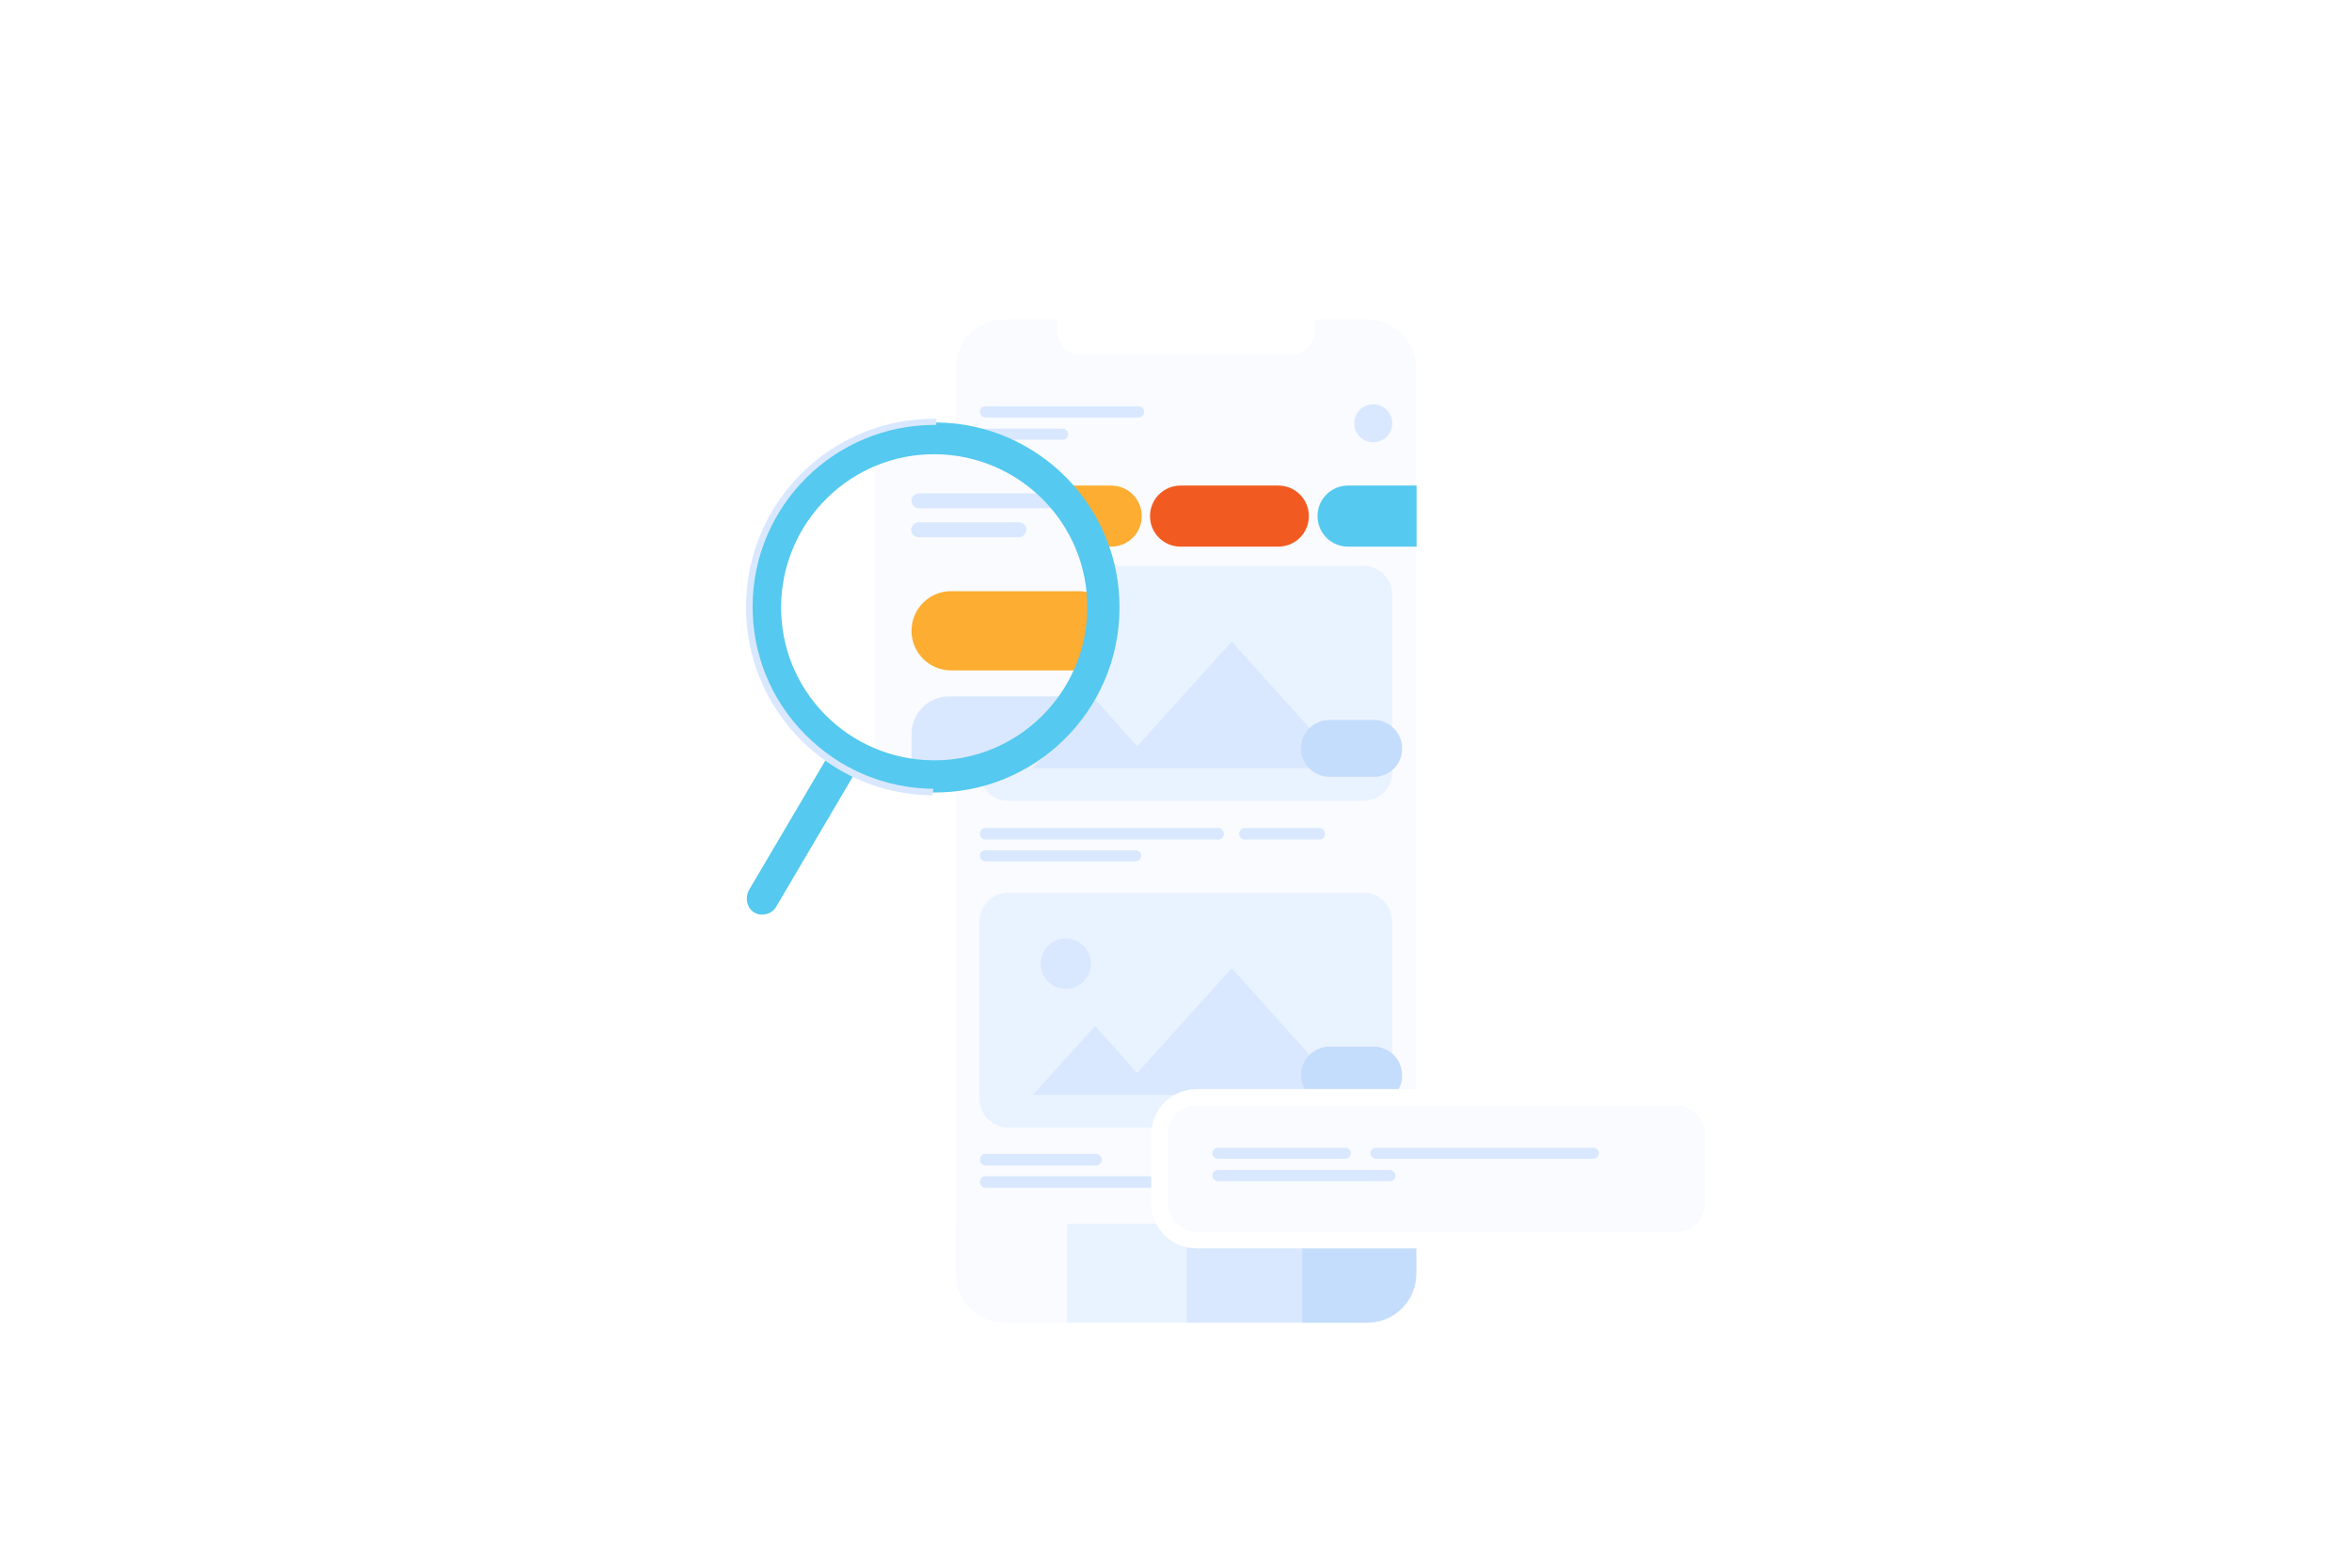 <svg width="570" height="380" viewBox="0 0 570 380" fill="none" xmlns="http://www.w3.org/2000/svg">
<g filter="url(#filter0_d_141_4400)">
<path d="M322.4 60.4H234.5C223.5 60.4 214.6 69.3 214.6 80.3V299.7C214.6 310.7 223.5 319.6 234.5 319.6H322.4C333.4 319.6 342.3 310.7 342.3 299.7V80.3C342.3 69.3 333.4 60.4 322.4 60.4Z" fill="white"/>
<path d="M334.3 299.7C334.3 306.3 329 311.6 322.4 311.6H234.5C227.9 311.6 222.6 306.3 222.6 299.7V80.3C222.6 73.7 227.9 68.4 234.5 68.4H247.2V71.1C247.2 74.4 249.9 77.1 253.2 77.1H303.6C306.9 77.1 309.6 74.4 309.6 71.1V68.4H322.3C328.9 68.4 334.2 73.7 334.2 80.3V299.7H334.3Z" fill="#F9FBFF"/>
<path d="M222.6 287.6V299.7C222.6 306.3 227.9 311.6 234.5 311.6H322.4C329 311.6 334.3 306.3 334.3 299.7V287.6H222.6Z" fill="#F9FBFF"/>
<path d="M249.6 287.6V311.6H322.4C329 311.6 334.3 306.3 334.3 299.7V287.6H249.6Z" fill="#E9F2FF"/>
<path d="M278.6 287.6V311.6H322.3C328.9 311.6 334.2 306.3 334.2 299.7V287.6H278.6Z" fill="#D9E8FF"/>
<path d="M306.6 287.6V311.6H322.3C328.9 311.6 334.2 306.3 334.2 299.7V287.6H306.6Z" fill="#C5DDFC"/>
<path d="M300.8 123.5H277.1C273 123.5 269.7 120.2 269.7 116.1C269.7 112 273 108.7 277.1 108.7H300.8C304.9 108.7 308.2 112 308.2 116.1C308.2 120.2 304.9 123.5 300.8 123.5Z" fill="#F15B22"/>
<path d="M260.3 123.5H236.6C232.5 123.5 229.2 120.2 229.2 116.1C229.2 112 232.5 108.7 236.6 108.7H260.3C264.4 108.7 267.7 112 267.7 116.1C267.7 120.2 264.4 123.5 260.3 123.5Z" fill="#FDAD31"/>
<path fill-rule="evenodd" clip-rule="evenodd" d="M229.8 89.5H267C267.7 89.5 268.3 90.1 268.3 90.8C268.3 91.5 267.7 92.2 267 92.2H229.8C229.1 92.2 228.5 91.6 228.5 90.8C228.4 90.1 229 89.5 229.8 89.5Z" fill="#D9E8FF"/>
<path fill-rule="evenodd" clip-rule="evenodd" d="M229.8 94.9H248.5C249.2 94.9 249.9 95.5 249.9 96.3C249.9 97 249.3 97.6 248.5 97.6H229.8C229.1 97.6 228.5 97 228.5 96.3C228.4 95.5 229 94.9 229.8 94.9Z" fill="#D9E8FF"/>
<path fill-rule="evenodd" clip-rule="evenodd" d="M229.8 270.7H256.6C257.3 270.7 258 271.3 258 272.1C258 272.9 257.4 273.5 256.6 273.5H229.8C229.1 273.5 228.5 272.9 228.5 272.1C228.5 271.3 229 270.7 229.8 270.7Z" fill="#D9E8FF"/>
<path fill-rule="evenodd" clip-rule="evenodd" d="M229.8 276.1H279C279.7 276.1 280.4 276.7 280.4 277.5C280.4 278.3 279.8 278.9 279 278.9H229.8C229.1 278.9 228.5 278.3 228.5 277.5C228.5 276.7 229 276.1 229.8 276.1Z" fill="#D9E8FF"/>
<path fill-rule="evenodd" clip-rule="evenodd" d="M229.8 191.7H286.2C286.9 191.7 287.6 192.3 287.6 193.1C287.6 193.9 287 194.5 286.2 194.5H229.8C229.1 194.5 228.5 193.9 228.5 193.1C228.5 192.3 229 191.7 229.8 191.7Z" fill="#D9E8FF"/>
<path fill-rule="evenodd" clip-rule="evenodd" d="M292.7 191.7H310.7C311.4 191.7 312.1 192.3 312.1 193.1C312.1 193.9 311.5 194.5 310.7 194.5H292.7C292 194.5 291.3 193.9 291.3 193.1C291.3 192.3 292 191.7 292.7 191.7Z" fill="#D9E8FF"/>
<path fill-rule="evenodd" clip-rule="evenodd" d="M229.8 197.1H266.2C266.9 197.1 267.6 197.7 267.6 198.4C267.6 199.1 267 199.8 266.2 199.8H229.8C229.1 199.8 228.5 199.2 228.5 198.4C228.4 197.8 229 197.1 229.8 197.1Z" fill="#D9E8FF"/>
<path d="M321.4 264.3H235.4C231.5 264.3 228.4 261.2 228.4 257.3V214.4C228.4 210.5 231.5 207.4 235.4 207.4H321.4C325.3 207.4 328.4 210.5 328.4 214.4V257.3C328.4 261.2 325.3 264.3 321.4 264.3Z" fill="#E9F2FF"/>
<path d="M289.5 225.7L266.6 251.1L256.4 239.7L241.3 256.4H261.8H271.4H317.1L289.5 225.7Z" fill="#D9E8FF"/>
<path d="M249.3 230.7C252.669 230.7 255.4 227.969 255.4 224.6C255.4 221.231 252.669 218.5 249.3 218.5C245.931 218.5 243.2 221.231 243.2 224.6C243.2 227.969 245.931 230.7 249.3 230.7Z" fill="#D9E8FF"/>
<path d="M323.9 258.5H313.2C309.4 258.5 306.3 255.4 306.3 251.6C306.3 247.8 309.4 244.7 313.2 244.7H323.9C327.7 244.7 330.8 247.8 330.8 251.6C330.9 255.4 327.8 258.5 323.9 258.5Z" fill="#C5DDFC"/>
<path d="M321.4 185.1H235.4C231.5 185.1 228.4 182 228.4 178.1V135.2C228.4 131.3 231.5 128.2 235.4 128.2H321.4C325.3 128.2 328.4 131.3 328.4 135.2V178.1C328.4 182 325.3 185.1 321.4 185.1Z" fill="#E9F2FF"/>
<path d="M289.5 146.5L266.6 171.9L256.4 160.5L241.3 177.2H261.8H271.4H317.1L289.5 146.5Z" fill="#D9E8FF"/>
<path d="M249.3 151.5C252.669 151.5 255.4 148.769 255.4 145.4C255.4 142.031 252.669 139.3 249.3 139.3C245.931 139.3 243.2 142.031 243.2 145.4C243.2 148.769 245.931 151.5 249.3 151.5Z" fill="#D9E8FF"/>
<path d="M323.9 179.3H313.2C309.4 179.3 306.3 176.2 306.3 172.4C306.3 168.6 309.4 165.5 313.2 165.5H323.9C327.7 165.5 330.8 168.6 330.8 172.4C330.9 176.2 327.8 179.3 323.9 179.3Z" fill="#C5DDFC"/>
<path d="M323.8 98.2C326.341 98.2 328.4 96.14 328.4 93.6C328.4 91.059 326.341 89 323.8 89C321.26 89 319.2 91.059 319.2 93.6C319.2 96.14 321.26 98.2 323.8 98.2Z" fill="#D9E8FF"/>
<path d="M217.4 179.2C240.044 179.2 258.4 160.844 258.4 138.2C258.4 115.556 240.044 97.2 217.4 97.2C194.756 97.2 176.4 115.556 176.4 138.2C176.4 160.844 194.756 179.2 217.4 179.2Z" fill="white"/>
<path d="M217.8 97.2C212.6 97.2 207.6 98.1 203 99.8V176.5C207.4 178.1 212.1 179.1 217 179.1C239.6 179.3 258.1 161.1 258.3 138.5C258.6 115.9 240.4 97.4 217.8 97.2Z" fill="#F9FBFF"/>
<path d="M221.5 134.3C216.2 134.3 211.9 138.6 211.9 143.9C211.9 149.2 216.2 153.5 221.5 153.5H252.3C253.5 153.5 254.6 153.3 255.6 152.9C257.3 148.4 258.3 143.6 258.4 138.5C258.4 137.8 258.4 137.1 258.4 136.4C256.8 135.1 254.7 134.3 252.4 134.3H221.5Z" fill="#FDAD31"/>
<path d="M247.7 110.6H213.7C212.7 110.6 211.9 111.4 211.9 112.4C211.9 113.4 212.7 114.2 213.7 114.2H250.6C249.7 112.9 248.7 111.7 247.7 110.6Z" fill="#D9E8FF"/>
<path d="M217 179.2C231.8 179.3 244.9 171.6 252.2 159.8H221C216 159.8 211.9 163.9 211.9 168.9V178.8C213.6 179 215.3 179.1 217 179.2Z" fill="#D9E8FF"/>
<path fill-rule="evenodd" clip-rule="evenodd" d="M213.6 117.6H237.9C238.9 117.6 239.7 118.4 239.7 119.4C239.7 120.4 238.9 121.2 237.9 121.2H213.6C212.6 121.2 211.8 120.4 211.8 119.4C211.9 118.4 212.7 117.6 213.6 117.6Z" fill="#D9E8FF"/>
<path d="M172.6 137.8C172.8 113.1 193.1 93.1 217.9 93.4C242.6 93.6 262.6 113.9 262.3 138.7C262.1 163.4 241.8 183.4 217 183.1C192.3 182.8 172.3 162.5 172.6 137.8ZM180.3 137.9C180.1 158.4 196.6 175.1 217.1 175.3C237.6 175.5 254.3 159 254.5 138.5C254.7 118 238.2 101.3 217.7 101.1C197.3 100.9 180.5 117.4 180.3 137.9Z" fill="#55C9EF"/>
<path d="M172.6 206.6L191.4 174.7C191.4 174.7 191.5 174.6 191.5 174.7C193.6 176.2 195.7 177.5 198 178.6C198 178.6 198.1 178.7 198 178.7L179.1 210.8C178.4 212 177.1 212.7 175.7 212.7C174.9 212.7 174.2 212.5 173.5 212C171.9 210.8 171.5 208.4 172.6 206.6Z" fill="#55C9EF"/>
<path d="M217 183.8C191.8 183.6 171.5 162.9 171.8 137.7C172 112.5 192.7 92.2 217.9 92.5V94C217.8 94 217.6 94 217.5 94C193.3 94 173.6 113.5 173.4 137.7C173.3 149.5 177.8 160.6 186.1 169C194.4 177.4 205.4 182.1 217.2 182.2L217 183.8Z" fill="#D9E8FF"/>
<path d="M397.2 293.6H281C274.9 293.6 270 288.7 270 282.6V266C270 259.9 274.9 255 281 255H397.2C403.3 255 408.2 259.9 408.2 266V282.6C408.2 288.6 403.3 293.6 397.2 293.6Z" fill="white"/>
<path d="M281 259C277.1 259 274 262.1 274 266V282.6C274 286.5 277.1 289.6 281 289.6H397.2C401.1 289.6 404.2 286.5 404.2 282.6V266C404.2 262.1 401.1 259 397.2 259H281Z" fill="#F9FBFF"/>
<path fill-rule="evenodd" clip-rule="evenodd" d="M286.2 269.2H317C317.7 269.2 318.4 269.8 318.4 270.5C318.4 271.2 317.8 271.9 317 271.9H286.2C285.5 271.9 284.8 271.3 284.8 270.5C284.8 269.8 285.4 269.2 286.2 269.2Z" fill="#D9E8FF"/>
<path fill-rule="evenodd" clip-rule="evenodd" d="M324.5 269.2H377.1C377.8 269.2 378.5 269.8 378.5 270.5C378.5 271.2 377.9 271.9 377.1 271.9H324.5C323.8 271.9 323.1 271.3 323.1 270.5C323.1 269.8 323.7 269.2 324.5 269.2Z" fill="#D9E8FF"/>
<path fill-rule="evenodd" clip-rule="evenodd" d="M286.2 274.6H327.8C328.5 274.6 329.2 275.2 329.2 276C329.2 276.7 328.6 277.3 327.8 277.3H286.2C285.5 277.3 284.8 276.7 284.8 276C284.8 275.2 285.4 274.6 286.2 274.6Z" fill="#D9E8FF"/>
<path d="M334.3 108.7H317.7C313.6 108.7 310.3 112 310.3 116.1C310.3 120.2 313.6 123.5 317.7 123.5H334.3V108.7Z" fill="#55C9EF"/>
</g>
<defs>
<filter id="filter0_d_141_4400" x="130.797" y="19.4" width="336.403" height="359.2" filterUnits="userSpaceOnUse" color-interpolation-filters="sRGB">
<feFlood flood-opacity="0" result="BackgroundImageFix"/>
<feColorMatrix in="SourceAlpha" type="matrix" values="0 0 0 0 0 0 0 0 0 0 0 0 0 0 0 0 0 0 127 0" result="hardAlpha"/>
<feOffset dx="9" dy="9"/>
<feGaussianBlur stdDeviation="25"/>
<feComposite in2="hardAlpha" operator="out"/>
<feColorMatrix type="matrix" values="0 0 0 0 0.216 0 0 0 0 0.231 0 0 0 0 0.471 0 0 0 0.1 0"/>
<feBlend mode="normal" in2="BackgroundImageFix" result="effect1_dropShadow_141_4400"/>
<feBlend mode="normal" in="SourceGraphic" in2="effect1_dropShadow_141_4400" result="shape"/>
</filter>
</defs>
</svg>
